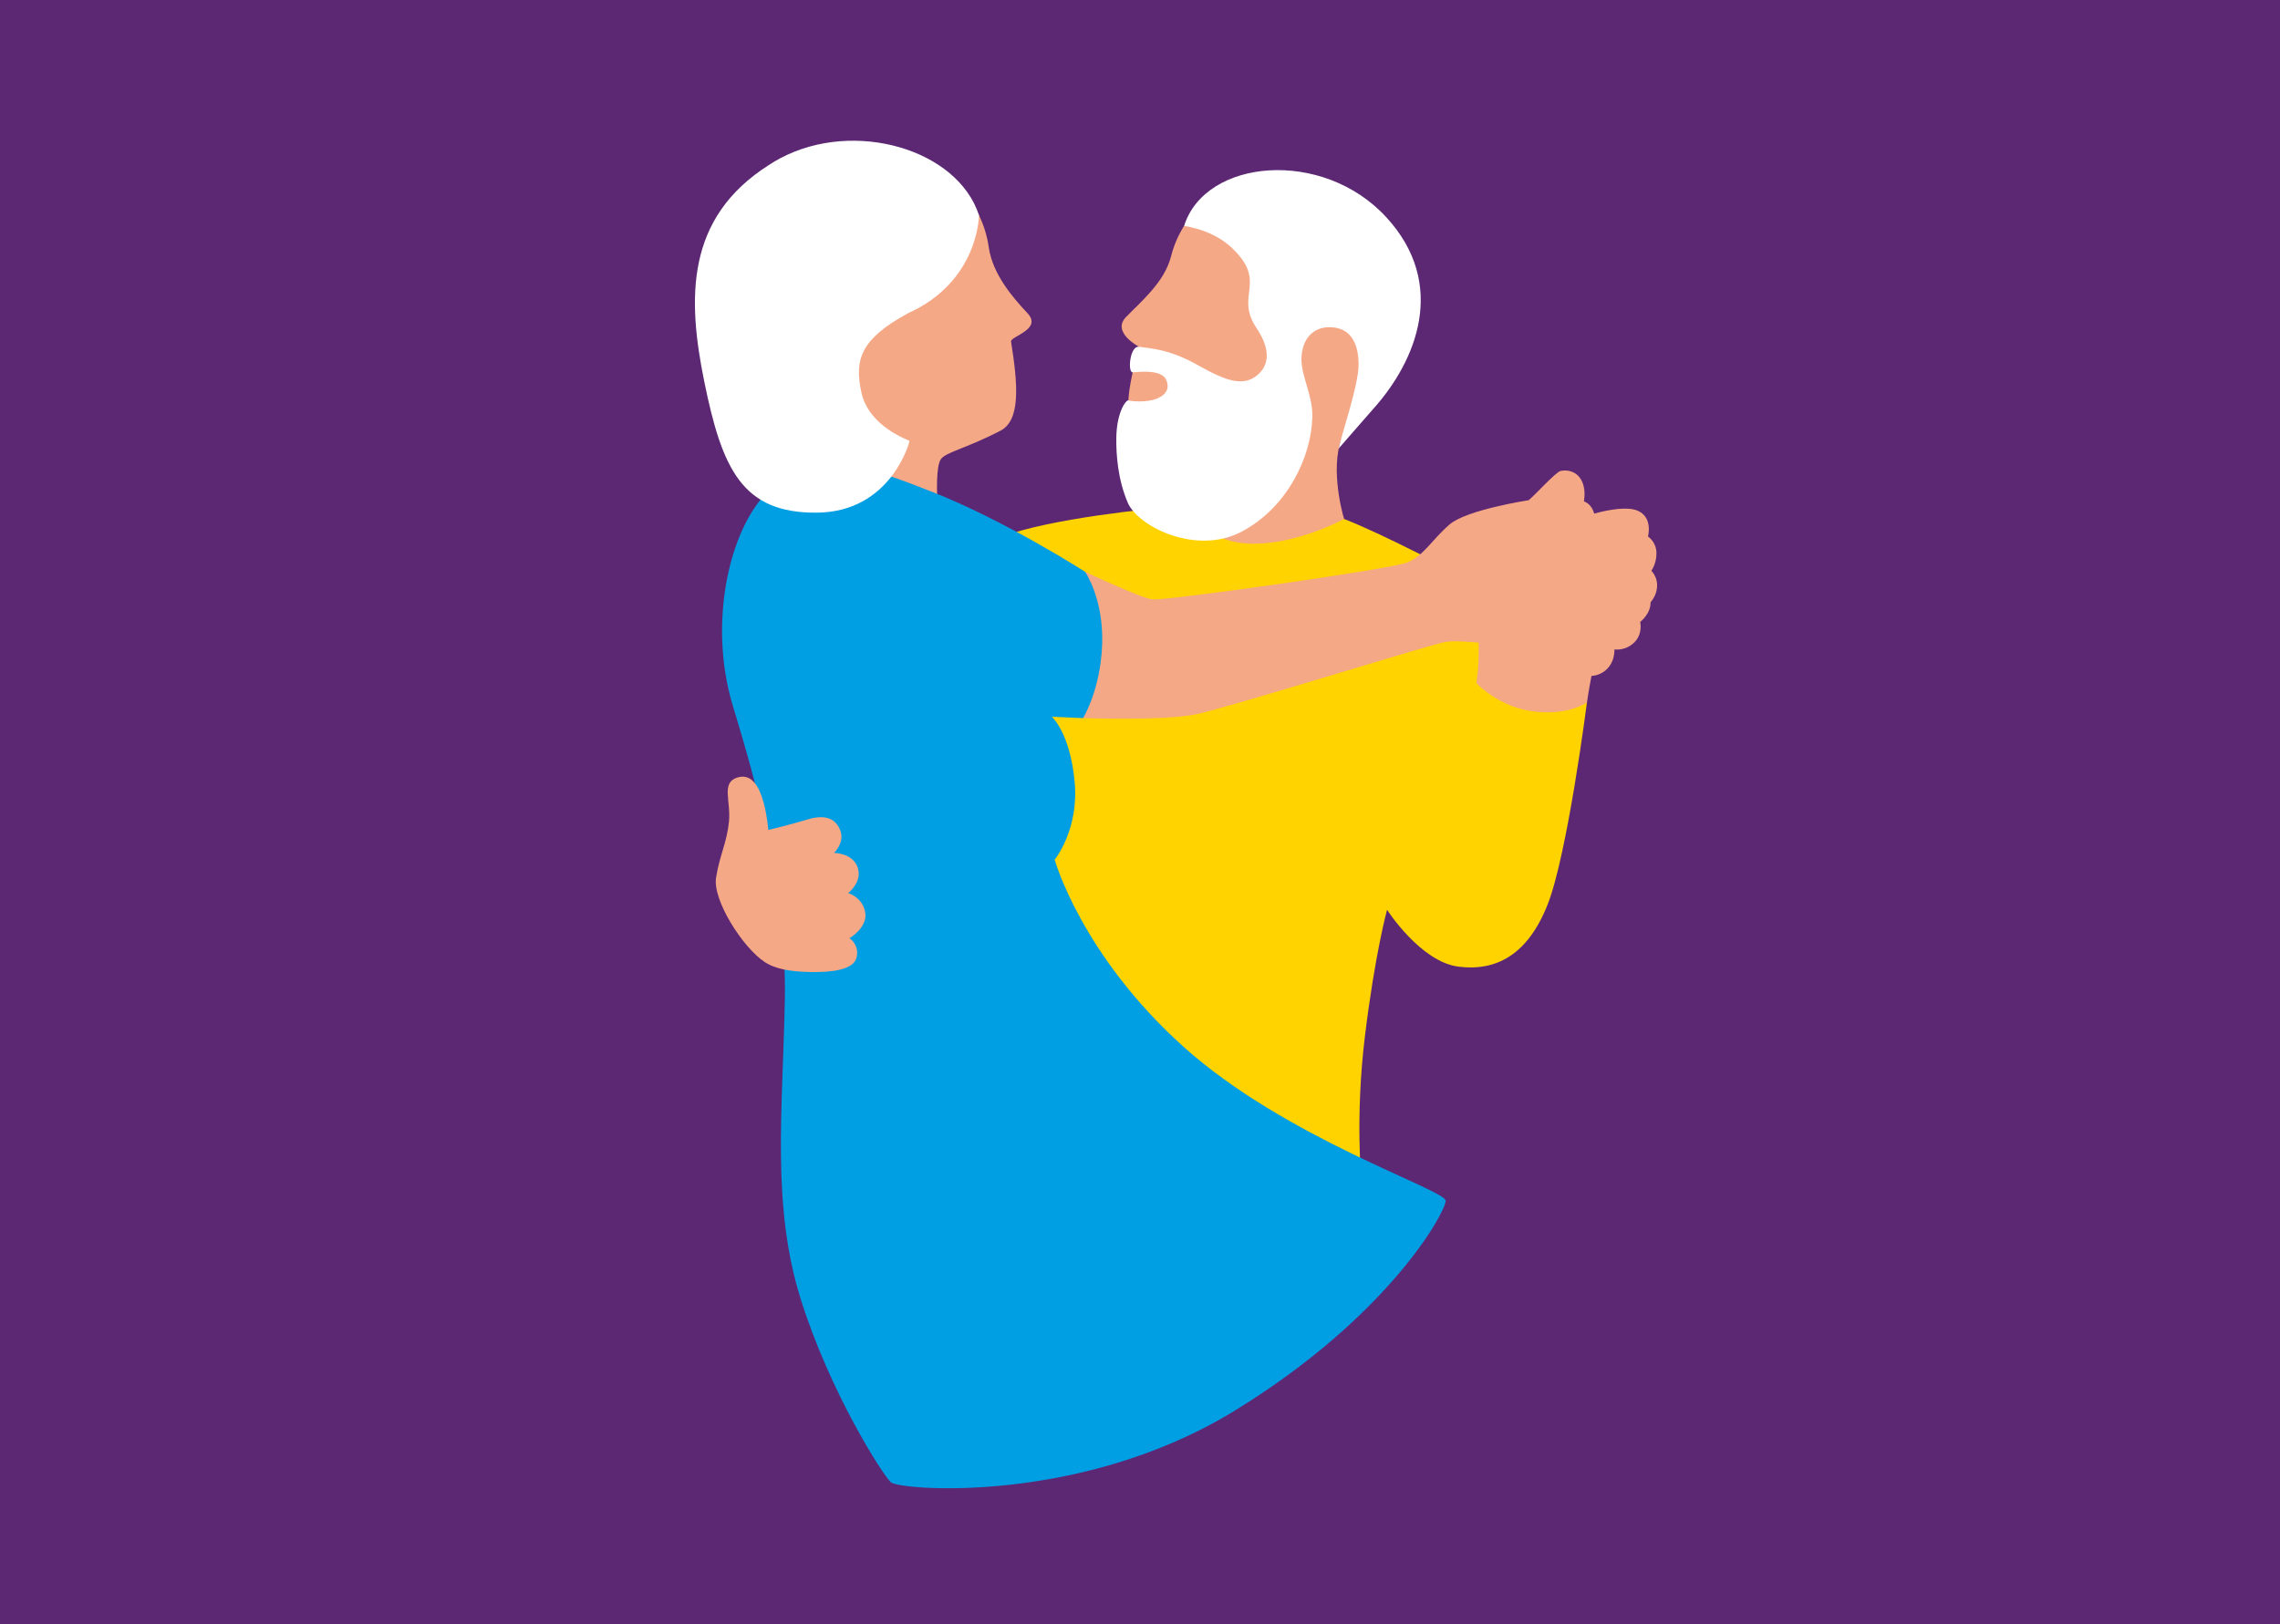 <?xml version="1.0" encoding="UTF-8"?>
<svg xmlns="http://www.w3.org/2000/svg" version="1.1" width="480" height="342" viewBox="0 0 480 342"><rect x="0" y="0" width="480" height="342" fill="#808080" stroke="none"/><svg viewBox="0 0 919.43 675.76" width="480" height="353" x="0" y="-5"><g id="a"><rect x="-68.57" y="0" width="1056.57" height="675.76" fill="#5c2874"/></g><g id="b"><g><path d="M321.45,200.1c.73-3.7,34.66-81.15,34.66-81.15,0,0,12.9-51.42,29.74-35.09,6.74,6.54,11.44,15.2,12.88,25.29,1.55,10.77,9.64,20.22,15.59,26.52,6.21,6.57-6.95,9.36-6.61,11.47,2.78,17.27,3.9,31.7-4.22,35.92-14.25,7.42-22.42,8.69-24.22,11.73-1.8,3.04-1.4,13.37-1.36,14.32s-.14,11.63-19.26,10.34c-19.22-1.29-37.38-18.47-37.2-19.35Z" fill="#f5a886"/><path d="M639.95,292.66s-7.84,61.18-15.85,81.51c-8.02,20.32-20.78,27.05-36.04,25.07-15.26-1.98-28.72-22.93-28.72-22.93,0,0-4.86,17.72-8.91,50.88-4.05,33.16-1.39,58.76-1.39,58.76l-95.05-26.1-62.65-120.46s-9.22-102.6,6.15-110.76c15.37-8.16,52.02-12.61,72.91-14.69,20.88-2.09,55.57-1.57,71.97,4.89,16.41,6.45,44.38,21.37,44.38,21.37l53.19,52.47Z" fill="#ffd300"/><path d="M542.01,218.67c-1.01-3.35-6.11-22.82,.02-34.72,6.13-11.91,20.39-33.37,20.39-33.37,0,0-33.05-64.09-84.93-50.11-2.32,3.71-4.12,7.84-5.27,12.35-2.67,10.44-12.21,18.26-18.16,24.44-5.95,6.17,5.29,11.99,5.29,11.99-4.57,16.7-7.21,30.78,.33,35.8,13.24,8.81,21.14,10.94,22.58,14.12,1.45,3.19-.05,13.31-.19,14.24s2.52,14.46,21.47,15.22c19.05,.77,38.46-9.95,38.46-9.95Z" fill="#f5a886"/><path d="M665.91,239.6s2.18-2.95,2.07-7.33c-.11-4.39-3.42-6.52-3.42-6.52,0,0,2.17-7.84-4.32-10.46-3.94-1.59-10.93-.52-17.37,1.23-.63-2.35-2.06-4.14-4.13-4.94,.27-1.85,.34-3.66,.06-5.26-1.31-7.46-7.48-7.54-9.53-6.98-2.05,.56-10.51,9.95-12.81,11.78,0,0-24.91,3.81-31.85,9.74-6.94,5.93-10.42,12.6-17.03,15.35s-97.91,15.57-102.87,14.91c-4.96-.66-27.12-11.13-27.12-11.13l-8.2,13.61,7.37,45.4s32.54,1.21,45.78-1.58c13.24-2.8,91.37-27.22,99.76-29.01,3.29-.7,8.06-.34,13.96,.15,.3,10.57-.96,15.8-.9,16.17,.08,.5,9.63,10.14,23.61,11.67,13.98,1.53,21-3.76,21-3.76,0,0,.48-3.67,1.81-10.66,1.11-.04,2.32-.3,3.63-.93,6.09-2.93,5.62-9.75,5.62-9.75,0,0,4.34,.74,7.96-2.77s2.42-8.31,2.42-8.31c0,0,4.27-3.21,4.19-7.9,.91-1.14,1.55-2.22,1.93-3.19,2.28-5.92-1.6-9.54-1.6-9.54Z" fill="#f5a886"/><path d="M559,96.96c-25.63-27.88-72.97-23.62-81.5,3.53,6.65,1.11,13.77,3.65,19.35,8.96,14.56,13.86,.89,18.9,9.83,32.2,2.27,3.37,7.34,11.95,1.3,18.14-6.05,6.19-13.69,3.19-25.02-3.19-11.33-6.38-18.64-6.63-23.61-7.36-3.74-.55-4.72,10.34-2.59,10.32,1.05-.01,11.45-1.59,13.5,2.97,2.04,4.56-1.61,6.85-4.01,7.73-4.25,1.56-10.22,.94-11.23,.6-.8-.28-4.76,4.49-4.86,15.31-.06,6.3,.52,16.32,4.61,25.94,4.09,9.61,27.69,21.47,46.09,11.62s27.94-30.12,28.35-46.1c.25-9.63-5.4-17.68-4.24-25.75s6.77-11.37,13.39-10.37c6.62,1.01,9.5,6.77,9.5,14.97s-6.77,27.81-8.02,33.72l-.03,.09c5.22-5.9,9.98-11.55,14.06-16.1,17.3-19.32,30-50.19,5.14-77.23Z" fill="#fff"/><path d="M437.59,240s-32.39-20.8-62.23-32.46c-23.55-9.21-44.38-17.33-63.39-1.99-17.25,13.92-26.93,53.98-16.46,88.43,9.59,31.56,21.82,74.68,20.98,118.87-.84,44.19-5.45,82.76,6.43,120.55,11.88,37.79,33,70.76,36.36,73.84s76.18,9.37,138.52-28.84c62.35-38.21,85.18-80.23,85.18-84.71s-64.28-24.9-105.68-62.1c-41.39-37.2-51.99-75.5-51.99-75.5,0,0,9.88-12.04,8.05-31.45-1.87-19.83-9.2-26.19-9.2-26.19l12.59,.56s7.11-11.47,7.71-29.86c.61-18.39-6.88-29.15-6.88-29.15Z" fill="#009fe3"/><path d="M288.75,363.41c1.4-8.98,4.39-14.22,5.21-22.63s-3.19-15.59,3.2-17.75c6.39-2.16,9.29,4.65,10.77,10.04,1.48,5.4,1.89,11.06,1.89,11.06,0,0,9.68-2.37,15.85-4.25,7.35-2.24,11.54-.2,13.25,4.63,1.72,4.83-2.61,8.88-2.61,8.88,0,0,7.54-.05,9.55,5.86,2.02,5.92-3.84,10.32-3.84,10.32,0,0,5.77,1.59,6.88,7.74s-6.36,10.48-6.36,10.48c0,0,4.06,2.5,2.9,7.67s-10.19,6.09-18.47,5.95c-7.93-.13-14.18-1.12-18.57-4.01-8.98-5.91-21.05-25.01-19.65-33.98Z" fill="#f5a886"/><path d="M366.3,135.65c28.44-12.85,28.48-39.46,28.48-39.46-8.67-26.69-50.19-38.75-79.94-23.09-.02,.01-.04,.02-.06,.03l-.04,.02c-1.62,.86-3.2,1.8-4.74,2.82-33.57,21.35-32.84,53.72-25.99,87.34,7.16,35.15,15.25,53.04,45.29,52.84,30.04-.19,37.58-28.63,37.45-28.95s-16.22-5.53-19.34-19.37,.06-21.93,18.9-32.2Z" fill="#fff"/></g></g></svg></svg>
